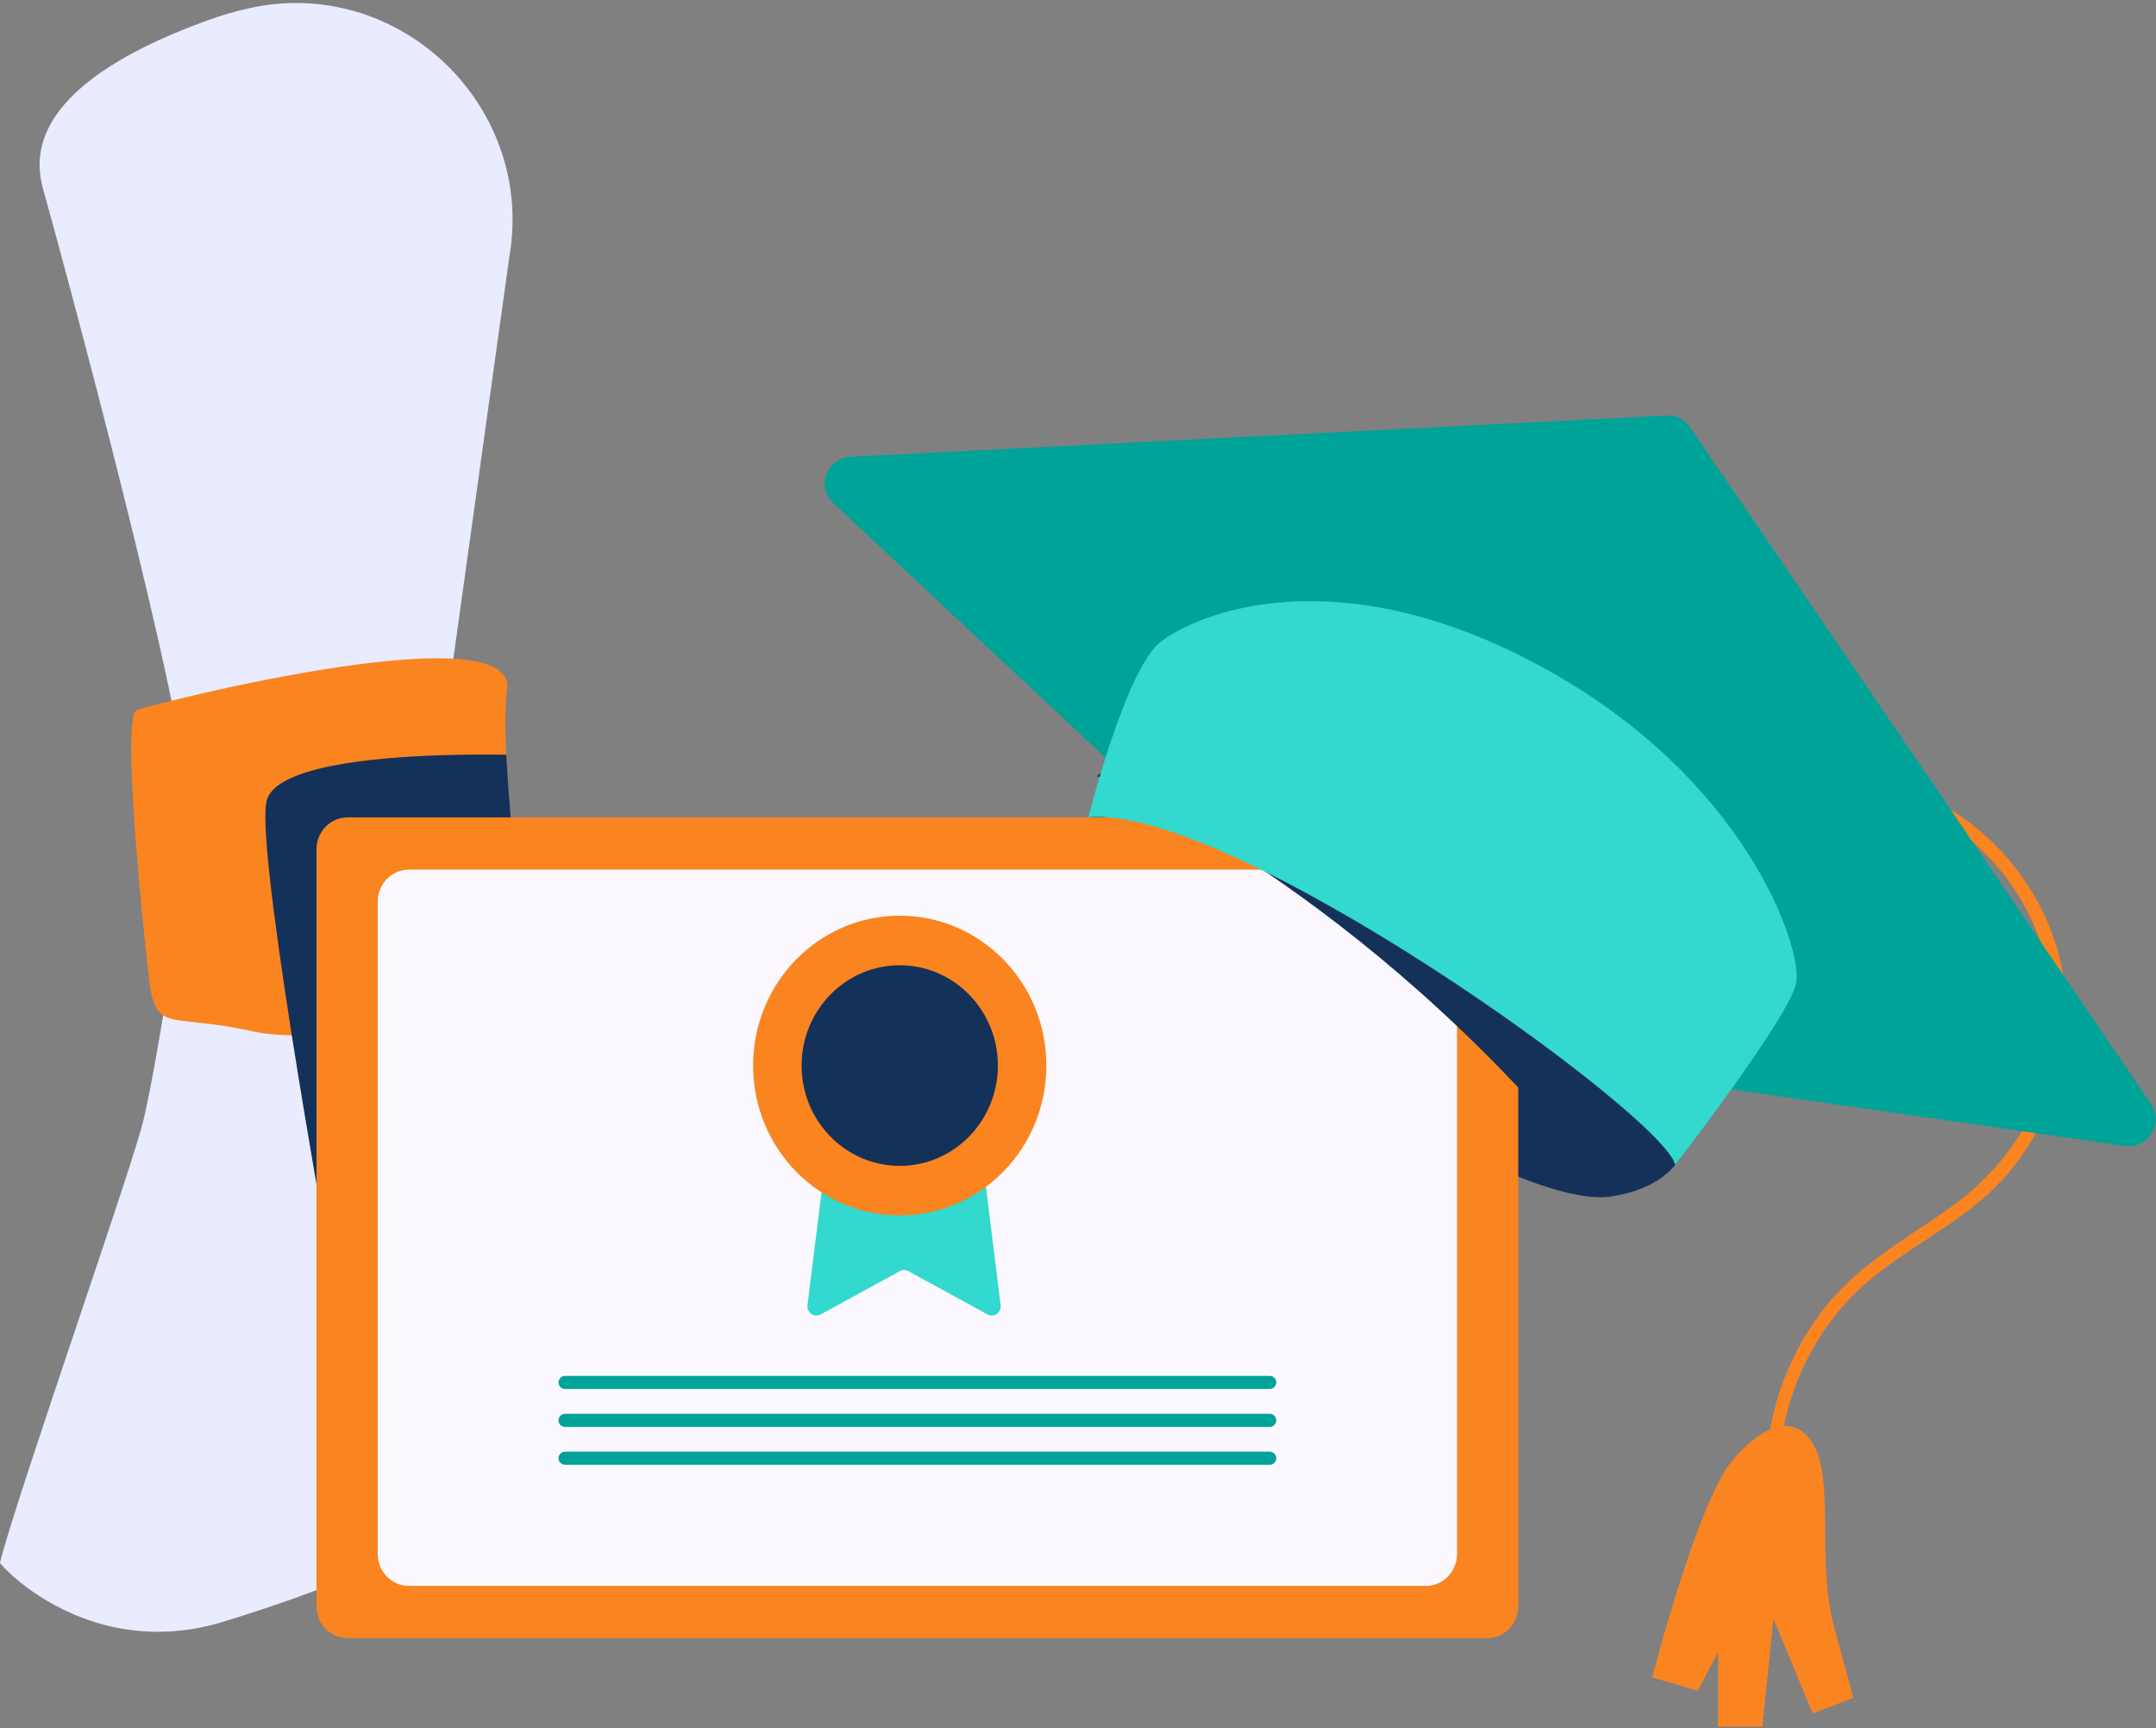 <svg width="499" height="400" viewBox="0 0 499 400" fill="none" xmlns="http://www.w3.org/2000/svg">
<rect x="0" y="0" width="499" height="400" fill="#808080" stroke="none"/>
<g clip-path="url(#clip0_919_989)">
<path d="M450.071 190.128C470.412 202.83 480.068 228.01 472.813 250.983C468.886 263.41 460.757 273.041 450.175 280.385C440.454 287.14 430.212 292.89 422.683 302.246C414.881 311.955 410.197 323.677 408.931 336.052C408.735 337.999 411.775 337.986 411.971 336.052C413.289 323.141 418.743 310.779 427.55 301.227C436.514 291.505 448.792 286.134 458.747 277.64C476.323 262.639 483.082 237.092 474.718 215.466C470.229 203.875 462.127 194.061 451.597 187.488C449.927 186.456 448.401 189.083 450.058 190.115L450.071 190.128Z" fill="#FA8420"/>
<path d="M192.768 116.376L325.177 240.215C326.077 241.065 327.225 241.614 328.465 241.783L491.758 265.266C497.108 266.037 500.944 260.091 497.943 255.674L391.107 98.813C389.92 97.075 387.898 96.082 385.758 96.186L196.904 105.726C191.411 106 188.827 112.678 192.781 116.363L192.768 116.376Z" fill="#00A398"/>
<path d="M255.972 209.01C255.972 209.01 248.365 199.419 251.862 189.383C255.358 179.347 315.065 172.775 360.171 214.068C405.278 255.374 393.078 274.008 372.723 276.987C352.369 279.966 286.36 239.444 255.972 209.01Z" fill="#14315A"/>
<path d="M400.685 338.391C401.194 337.737 411.489 324.801 418.417 332.563C425.346 340.325 420.074 360.305 424.511 376.665L428.947 393.026L419.526 396.632L410.458 374.718L407.888 399.677H397.645V382.48L392.935 391.353L382.405 388.308C382.405 388.308 392.374 349.197 400.685 338.378V338.391Z" fill="#FA8420"/>
<path d="M57.358 1.971C91.883 -5.948 123.72 24.094 117.952 59.088C117.913 59.323 117.874 59.546 117.835 59.781L102.517 169.808C102.491 169.965 99.633 189.344 96.75 202.137C95.106 209.389 96.88 240.124 99.777 286.173C101.473 313.197 103.391 343.827 102.595 348.296C100.69 359.024 72.768 368.864 51.917 375.332C31.185 381.775 15.227 373.764 7.555 368.42C3.68 365.715 1.122 363.154 -0.013 361.808C1.553 354.973 11.182 326.343 18.332 305.069C25.652 283.299 31.98 264.482 33.233 259.15C36.117 246.932 43.149 205.156 43.502 187.319C43.88 168.188 13.674 56.801 10.243 44.766C8.56 38.847 3.406 20.866 48.094 4.689C51.187 3.565 54.292 2.663 57.358 1.971Z" fill="#E9EBFF"/>
<path d="M117.378 231.578C117.378 231.578 115.695 232.061 112.85 232.793C109.132 233.747 103.417 235.132 96.88 236.4C93.866 236.988 90.669 237.563 87.42 238.046C82.697 238.765 77.856 239.314 73.25 239.549C71.293 239.64 69.375 239.68 67.535 239.653C64.156 239.601 61.025 239.301 58.297 238.7C46.502 236.086 40.787 236.935 37.786 235.041C35.881 233.812 35.059 231.486 34.472 226.442C32.946 213.466 28.105 165.836 31.615 164.398C32.215 164.15 35.19 163.314 39.704 162.203C54.814 158.453 87.133 151.462 104.956 152.481C112.902 152.938 117.978 154.977 117.365 159.603C116.856 163.405 116.895 168.698 117.182 174.709C117.417 179.243 117.795 184.195 118.2 189.213C118.396 191.474 118.578 193.735 118.774 195.982C118.918 197.772 119.061 199.55 119.205 201.301C120.444 216.942 121.097 230.611 117.378 231.578Z" fill="#FA8420"/>
<path d="M119.87 189.213L118.774 195.982L117.913 201.301L112.85 232.793L101.029 306.14L95.118 342.821L90.904 360.043L89.795 364.591C89.795 364.591 89.547 363.336 89.117 361.05C88.712 358.933 88.138 355.927 87.42 352.19C84.302 335.647 78.548 304.847 73.25 274.099C71.215 262.352 69.258 250.604 67.535 239.654C63.178 211.872 60.333 189.292 61.821 184.993C64.391 177.557 85.281 175.375 101.773 174.826C107.905 174.63 113.438 174.656 117.182 174.709C117.417 179.243 117.796 184.195 118.2 189.213H119.87Z" fill="#14315A"/>
<path d="M351.403 196.583V371.817C351.403 375.894 348.18 379.187 344.201 379.187H80.465C76.473 379.187 73.25 375.894 73.25 371.817V196.583C73.25 192.519 76.473 189.213 80.465 189.213H344.201C348.18 189.213 351.403 192.519 351.403 196.583Z" fill="#FA8420"/>
<path d="M337.22 208.671V359.73C337.22 363.807 333.984 367.1 330.018 367.1H94.635C90.656 367.1 87.42 363.794 87.42 359.73V208.671C87.42 204.607 90.656 201.301 94.635 201.301H330.018C333.997 201.301 337.22 204.607 337.22 208.671Z" fill="#FBF8FF"/>
<path d="M231.598 302.142C231.807 303.841 230.045 305.082 228.571 304.272L210.226 294.236C209.612 293.896 208.882 293.896 208.268 294.236L189.923 304.272C188.436 305.082 186.674 303.841 186.883 302.142L191.776 262.822C191.933 261.607 193.055 260.783 194.229 261.019L208.856 263.88C209.117 263.933 209.378 263.933 209.639 263.88L224.265 261.019C225.439 260.783 226.562 261.607 226.718 262.822L231.598 302.142Z" fill="#33D8CE"/>
<path d="M208.243 281.352C226.986 281.352 242.18 265.819 242.18 246.658C242.18 227.497 226.986 211.964 208.243 211.964C189.5 211.964 174.306 227.497 174.306 246.658C174.306 265.819 189.5 281.352 208.243 281.352Z" fill="#FA8420"/>
<path d="M230.959 246.658C230.959 259.477 220.795 269.878 208.243 269.878C195.691 269.878 185.526 259.477 185.526 246.658C185.526 233.839 195.691 223.437 208.243 223.437C220.795 223.437 230.959 233.839 230.959 246.658Z" fill="#14315A"/>
<path d="M293.876 321.521H130.778C129.943 321.521 129.265 320.841 129.265 320.005C129.265 319.169 129.943 318.489 130.778 318.489H293.876C294.711 318.489 295.389 319.169 295.389 320.005C295.389 320.841 294.711 321.521 293.876 321.521Z" fill="#00A398"/>
<path d="M293.876 330.302H130.778C129.943 330.302 129.265 329.623 129.265 328.786C129.265 327.95 129.943 327.27 130.778 327.27H293.876C294.711 327.27 295.389 327.95 295.389 328.786C295.389 329.623 294.711 330.302 293.876 330.302Z" fill="#00A398"/>
<path d="M293.876 339.07H130.778C129.943 339.07 129.265 338.391 129.265 337.555C129.265 336.718 129.943 336.039 130.778 336.039H293.876C294.711 336.039 295.389 336.718 295.389 337.555C295.389 338.391 294.711 339.07 293.876 339.07Z" fill="#00A398"/>
<path d="M253.871 179.635C253.871 179.635 310.303 202.764 363.577 265.344L360.98 236.217L333.515 201.575L260.499 174.565L253.871 179.635Z" fill="#14315A"/>
<path d="M251.888 189.213C251.888 189.213 260.538 154.898 268.576 148.6C276.613 142.314 308.698 128.358 356.453 154.153C404.195 179.949 417.255 219.634 415.742 227.501C414.228 235.367 387.715 269.63 387.715 269.63C385.08 258.131 284.873 186.077 251.901 189.213H251.888Z" fill="#33D8CE"/>
</g>
<defs>
<clipPath id="clip0_919_989">
<rect width="499" height="399" fill="white" transform="translate(0 0.69)"/>
</clipPath>
</defs>
</svg>
